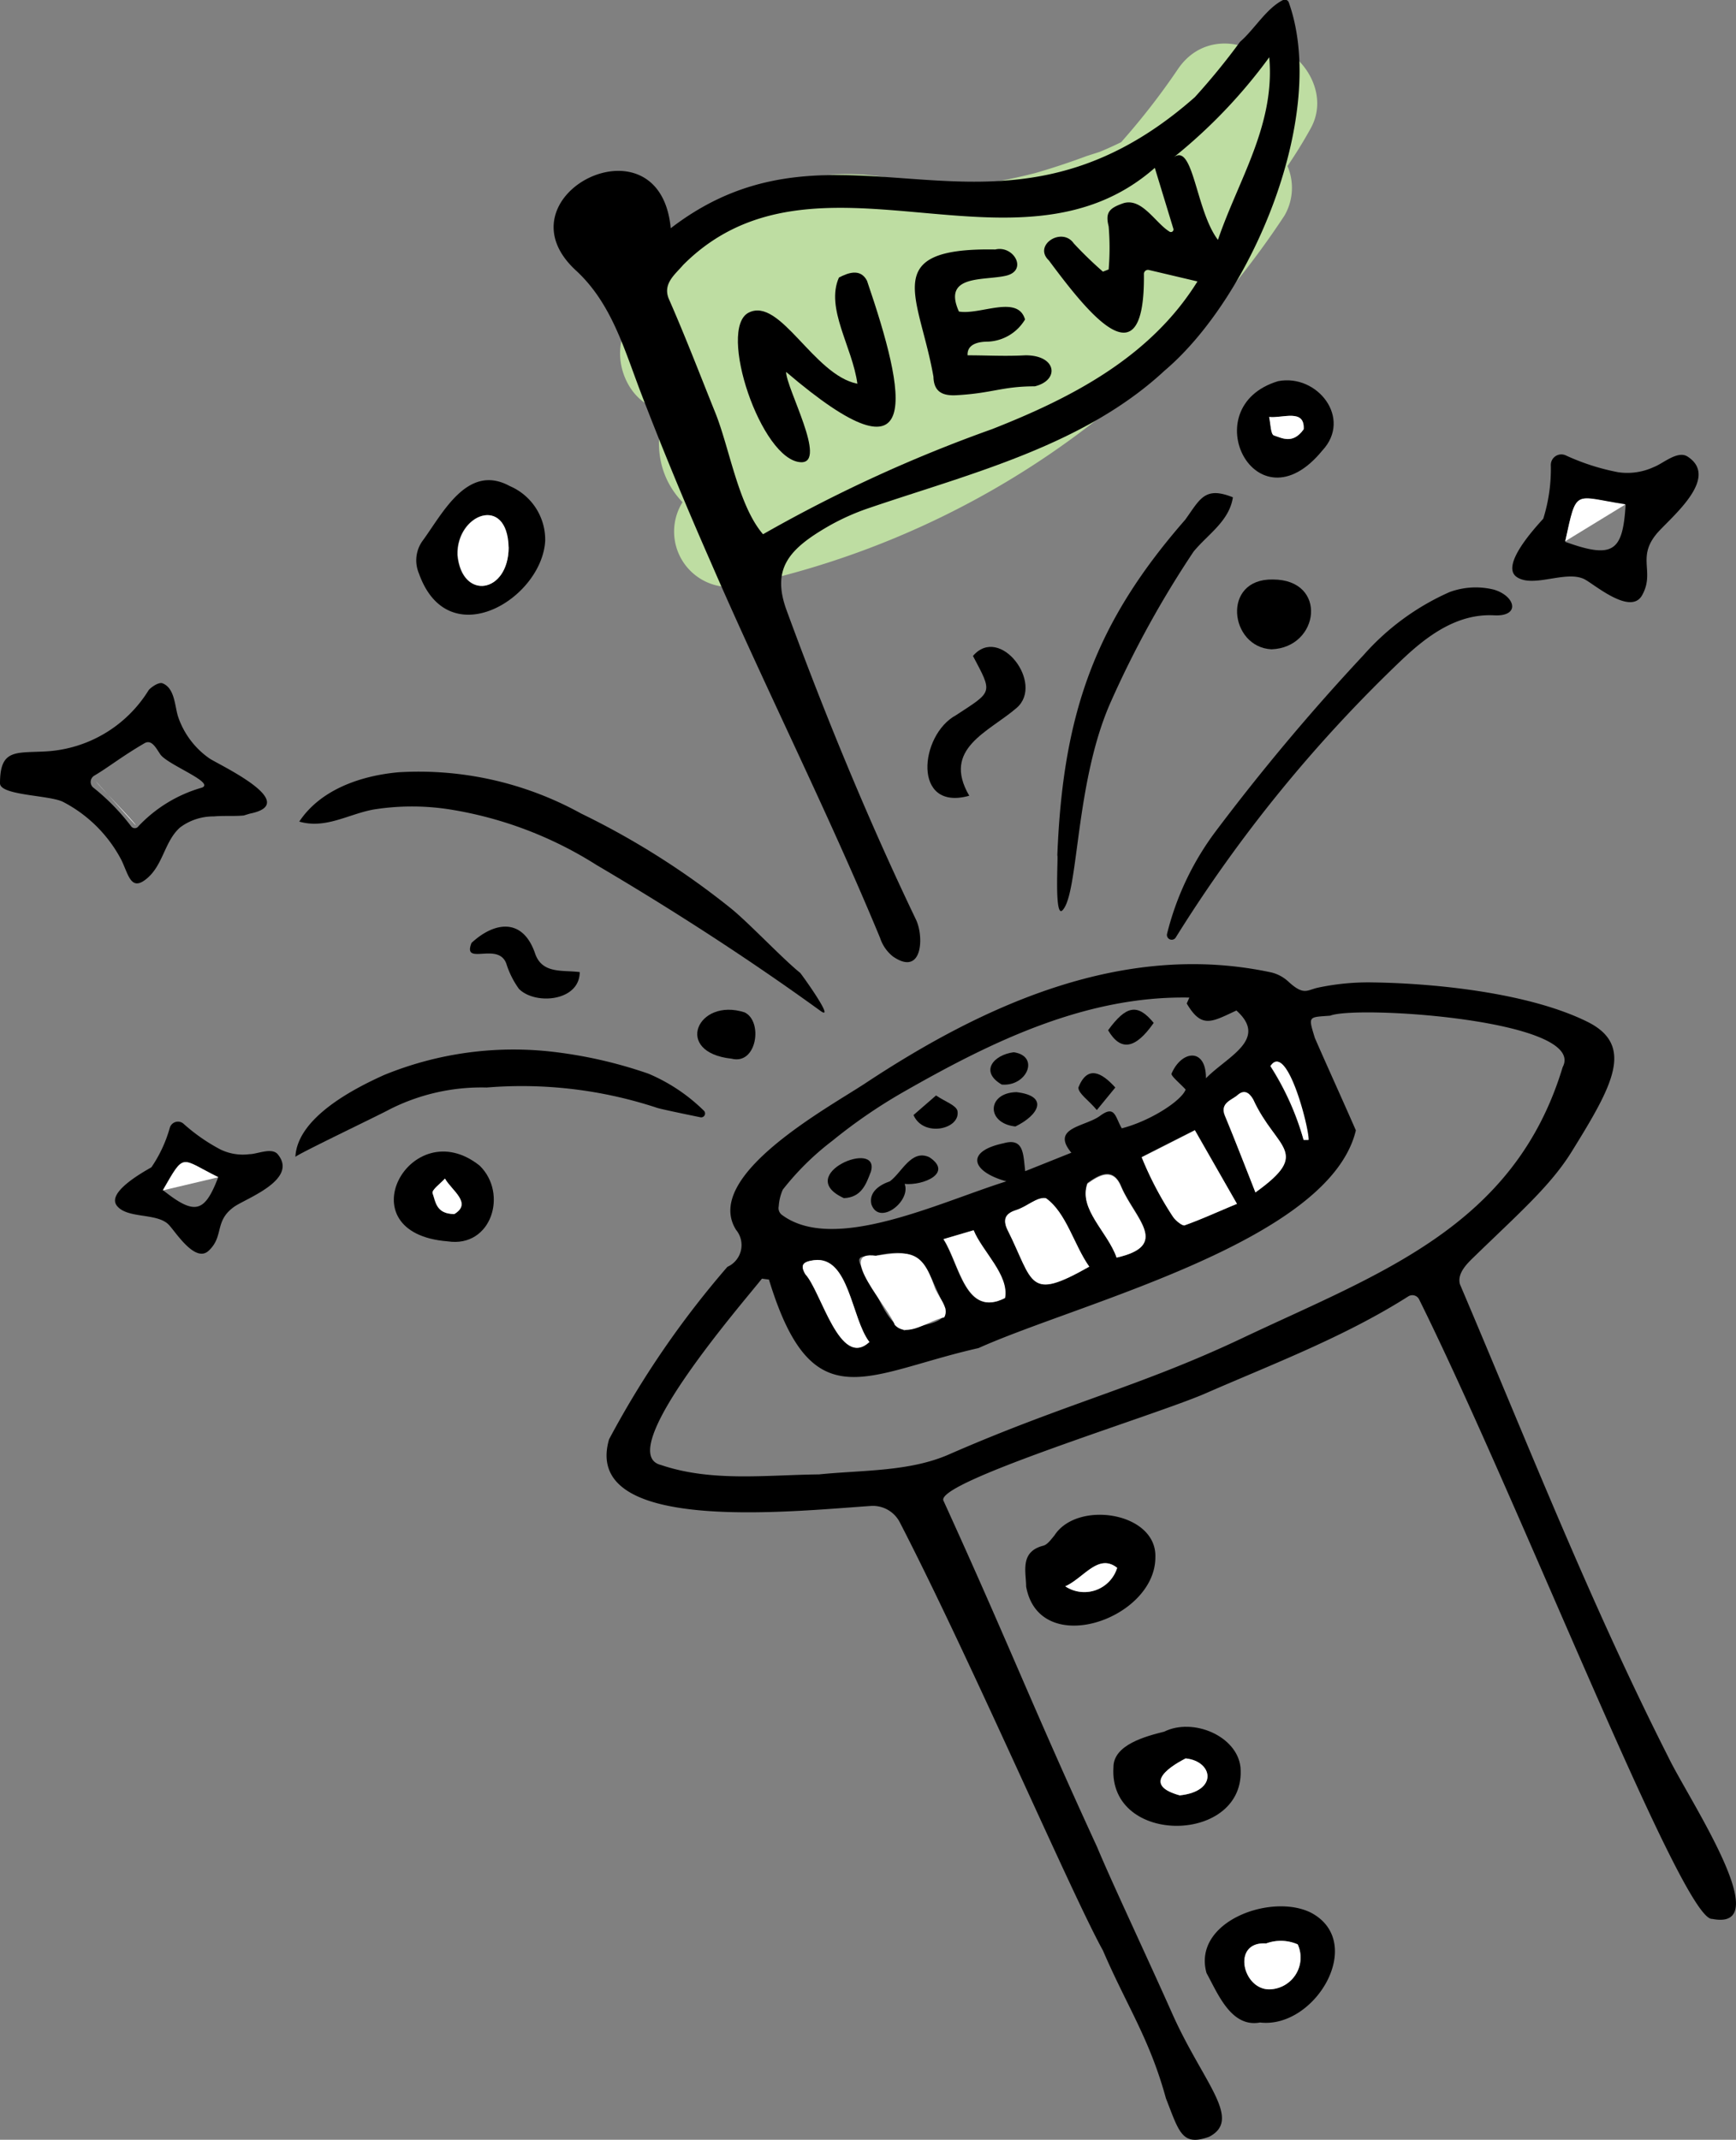 <svg xmlns="http://www.w3.org/2000/svg" viewBox="0 0 94.03 115.87"><rect x="0" y="0" width="94.03" height="115.87" fill="#808080" stroke="none"/><defs><style>.cls-1{fill:#bedda2;}.cls-2{fill:#fff;}</style></defs><g id="Layer_2" data-name="Layer 2"><g id="Layer_1-2" data-name="Layer 1"><g id="Layer_4" data-name="Layer 4"><path class="cls-1" d="M39,18.56c2.67-2.21,6.94-1.72,10.16-2.06a59.92,59.92,0,0,0,8.63-1.4c4.95-1.24,9.51-3.5,12.72-7.55L65.79,3.92C63.18,8.7,58.24,12.71,54.21,16.3c-4.61,4.11-9.61,7.6-15.49,9.59a3,3,0,0,0,1.59,5.79,46.77,46.77,0,0,0,29.26-20,3,3,0,0,0-1.79-4.4c-3.25-.75-5.81.18-8.92,1.17A39,39,0,0,1,53.61,10c-2.62.45-4.54-.4-7-.55-5.81-.33-9.83,3.55-12.65,8.26-1.07,1.79.27,4.77,2.6,4.51A90.56,90.56,0,0,0,61.11,16a3,3,0,0,0-.8-5.89c-3.28-.39-5.66,2.45-8.06,4.34L47,18.61,44,21c-1.71.42-2.41,1.34-2.09,2.75l-2.09,2.1A44.59,44.59,0,0,0,69,6.73c2.17-3.2-3-6.21-5.19-3A38.34,38.34,0,0,1,49.06,16.61a44.69,44.69,0,0,1-9.34,3.16c-2.15.54-3.76,1.08-4,3.68-.42,4.19,4.07,6.34,7.57,5.12,2.64-.91,5.09-3.44,7.22-5.13,1.66-1.3,7.73-7.57,9.82-7.32l-.8-5.89a85.19,85.19,0,0,1-23,6l2.59,4.51c1.16-1.94,2.84-4.54,5.2-5.18,2.19-.59,5.21.7,7.47.65,4.54-.11,10.1-4.12,14.41-3.14L64.39,8.66A40.68,40.68,0,0,1,38.72,25.89l1.59,5.79A50.93,50.93,0,0,0,57.24,21.61C62.13,17.41,67.85,12.66,71,6.94c1.56-2.84-2.51-6.4-4.71-3.63C61.91,8.79,54.79,10,48.18,10.6c-5,.48-9.4.38-13.43,3.72C31.77,16.79,36,21,39,18.56Z"/><path d="M76.86,70.35a.41.41,0,0,0-.58-.15c-3.46,2.2-7.41,3.69-11,5.26-2.7,1.18-14.77,4.84-14.17,5.82,3.55,7.78,4.8,11.1,8.32,18.75.75,1.81,2.69,5.92,4.06,9,1.67,3.75,3.83,5.73,2,6.68-1.47.53-1.62-.25-2.34-2.09-.88-3.22-2.12-5-3.41-8-1.67-3-7.13-15.68-11-23.18a1.64,1.64,0,0,0-1.59-.89c-4.43.3-15.65,1.52-14.16-3.61a50.47,50.47,0,0,1,6.41-9.34,1.29,1.29,0,0,0,.47-2c-1.84-2.92,5-6.62,7-7.94,6.43-4.25,14-7.72,22-6a2.08,2.08,0,0,1,.92.5c.84.77,1,.45,1.61.32a13.12,13.12,0,0,1,3-.28c3.38.05,8.43.57,11.58,2.13,2.58,1.28,1.37,3.45-.83,7C84,64.2,82.29,65.68,79.8,68.1c-.35.34-.89.87-.72,1.45,3.72,8.74,7,17.14,11.3,25.63,1.09,2.25,5.92,9.43,2.36,8.73C91.15,104.07,82.35,81.43,76.86,70.35ZM41.65,69.29l-.38-.05c-1,1.27-8.12,9.44-5.47,10.09,2.75.93,5.69.54,8.56.51,2.37-.24,4.91-.14,7.06-1.09,6.39-2.79,10.31-3.66,15.85-6.28,7.38-3.5,14.75-6,17.37-14.68C86,55.24,73.5,54.42,72.05,55c-1.19.09-1.2,0-.83,1.21.73,1.67,1.49,3.33,2.22,5C72,67.24,58.42,70.56,53,73,46.89,74.38,44,77,41.65,69.29Zm13.88-5.87,2.5-1c-1.14-1.37.75-1.4,1.56-2s.81.06,1.17.68C62.32,60.7,64,59.6,64.22,59c-.32-.35-.82-.75-.76-.87.55-1.27,1.87-1.4,1.86.26,1.15-1.18,3.4-2.1,1.65-3.67-1.34.62-1.88,1-2.69-.38l.14-.32c-5.69-.11-10.87,2.47-15.57,5.16a28.55,28.55,0,0,0-3.76,2.59,14.75,14.75,0,0,0-2.69,2.65,2.64,2.64,0,0,0-.22.9.46.46,0,0,0,.15.45c2.81,2.13,8.51-.65,12.18-1.8-1.86-.51-2.27-1.61-.16-2.06C55.47,61.59,55.42,62.51,55.53,63.42ZM67,65.19l-2.28-4-2.88,1.46a18.45,18.45,0,0,0,1.68,3.2c.14.22.49.54.63.49C65.09,66,66,65.6,67,65.19Zm-8,3.4c-.84-1.16-1.27-2.93-2.35-3.69-.49-.08-1.06.48-1.63.65s-.69.56-.45,1.06C56.06,69.48,55.68,70.48,59,68.59ZM47.44,68c-1,0-1.06.08-.69.79.73,1,1.12,2.73,2.24,3.26.66-.35,2.31-.25,2.22-1.2C50.15,68.78,50.14,67.36,47.44,68ZM68,64.57c3.07-2.21,1.1-2.33-.12-5-.23-.4-.5-.53-.84-.24s-1,.42-.69,1.12C66.91,61.74,67.43,63.08,68,64.57ZM60.48,68.1c2.93-.66,1-2.13.26-3.84-.43-1.07-1.16-.69-1.84-.2C58.4,65.47,60,66.71,60.48,68.1ZM47.09,72.67c-1-1.28-1.08-4.68-3-4.43-.58.08-.77.24-.47.76C44.49,69.94,45.48,74.16,47.09,72.67Zm4-5.57c.89,1.39,1.19,4.27,3.33,3.19.23-1.25-1.23-2.52-1.7-3.67Zm19.5-5.37.27,0c0-.6-1.17-5.37-2.06-4A15,15,0,0,1,70.61,61.73Z"/><path d="M36.33,12.36c9.26-7.12,17.56,2.46,28.39-7.1a36.58,36.58,0,0,0,2.45-3C67.93,1.61,68.59.45,69.5,0a.23.23,0,0,1,.31.14c2.13,6-1.94,15.87-6.73,19.93-4.38,4.07-10.55,5.58-15.95,7.42a12.59,12.59,0,0,0-2.25,1c-2.13,1.23-3.11,2.29-2.27,4.57,2.07,5.64,4.4,11.31,7,16.73.45.93.36,3.12-1.25,2a2.12,2.12,0,0,1-.69-1c-2.85-6.88-6.22-13.54-9.18-20.37-1.32-3-2.6-6.08-3.78-9.16-.91-2.38-1.59-4.84-3.51-6.61C26.8,10.61,35.74,6.08,36.33,12.36ZM60.86,11c1-.29,1.71,1.06,2.48,1.54a.14.14,0,0,0,.21-.17l-1-3.28C55.07,15.67,44.16,7.17,37,14.35c-.42.5-1.11,1-.78,1.82.91,2.07,1.69,4.11,2.54,6.22.76,1.91,1.24,5,2.57,6.54a77.67,77.67,0,0,1,12.4-5.69c4.33-1.7,8.59-3.91,11.13-8l-2.63-.62a.22.22,0,0,0-.27.23c.06,6-3,2.14-5.15-.75-.87-.82.71-1.84,1.35-.92a20.78,20.78,0,0,0,1.58,1.53l.31-.12a13.92,13.92,0,0,0,0-2.33C59.86,11.5,60.08,11.27,60.86,11Zm7.89-7.9h0a28.5,28.5,0,0,1-5.19,5.43c1.08-.85,1.2,2.87,2.41,4.46C67.07,9.75,69.07,6.78,68.75,3.13Z"/><path d="M44.44,54.74c-3.88-2.81-8-5.47-12.13-7.9a21,21,0,0,0-7.89-3,13.21,13.21,0,0,0-4.21,0c-1.37.26-2.58,1.06-4,.65,1.14-1.72,3.3-2.48,5.36-2.67a18.19,18.19,0,0,1,9.9,2.23,42.82,42.82,0,0,1,8.07,5.1c.94.74,2.87,2.79,3.8,3.53C43.44,52.79,45.28,55.35,44.44,54.74Z"/><path d="M16,62.65c.1-2.12,3.14-3.69,4.81-4.44A18.51,18.51,0,0,1,30.3,57a24.31,24.31,0,0,1,4.82,1.14,9.6,9.6,0,0,1,3,2,.21.21,0,0,1-.19.36c-.83-.17-2.13-.44-2.34-.51a23.39,23.39,0,0,0-9.23-1.1,11,11,0,0,0-5.25,1.18C20.63,60.34,16,62.55,16,62.65Z"/><path d="M65.8,45.08a117.11,117.11,0,0,1,8.06-9.61,13.48,13.48,0,0,1,4.66-3.41,4.1,4.1,0,0,1,2.4-.13c1.17.35,1.45,1.47,0,1.39-2-.1-3.62,1.11-5,2.42a76.83,76.83,0,0,0-12.22,15,.26.26,0,0,1-.49-.16A15.44,15.44,0,0,1,65.8,45.08Z"/><path d="M57.27,46.32c.3-7.71,2.06-12.61,6.93-18.18.81-1.13,1.06-1.82,2.58-1.21-.2,1.3-1.36,2-2.13,2.94A54.28,54.28,0,0,0,60.17,38c-1.94,4.34-1.73,10.28-2.6,11.27C57.08,49.86,57.33,46.32,57.27,46.32Z"/><path d="M62.58,84.33c0,3.36-6.29,5.52-7,1.58,0-.78-.36-1.88.93-2.21.23-.06.42-.34.6-.55C58.34,81.22,62.67,81.88,62.58,84.33ZM57.7,85.9a1.86,1.86,0,0,0,2.81-1C59.49,84.09,58.73,85.45,57.7,85.9Z"/><path d="M68.25,109.52c-1.56.29-2.28-1.55-2.9-2.68-.78-2.8,3.55-4.36,5.69-3.25C74,105.2,71.23,109.87,68.25,109.52Zm.6-1.8a1.72,1.72,0,0,0,1.44-2.43,2.28,2.28,0,0,0-1.71-.05C66.66,105.11,67.32,107.85,68.85,107.72Z"/><path d="M67.19,95.69c.36,4.17-7.16,4.31-6.88,0,0-1.21,1.75-1.67,2.75-1.92C64.62,93,67,94,67.19,95.69ZM63.9,97.22c2.06-.2,1.81-1.85.32-2C63.11,95.79,62,96.69,63.9,97.22Z"/><path d="M52.5,43.09c-3.1.87-2.7-3.29-.72-4.36,2-1.31,2-1.17.92-3.21,1.46-1.71,3.88,1.5,2.37,2.81S51,40.53,52.5,43.09Z"/><path d="M31.4,52.64c0,1.58-2.4,1.8-3.29.91a4.75,4.75,0,0,1-.66-1.29c-.38-1.34-2.43.1-1.91-1.2,1.2-1.12,2.78-1.43,3.46.62C29.4,52.75,30.5,52.52,31.4,52.64Z"/><path d="M39.63,57.33c-3.18-.34-1.85-3.33.7-2.51C41.34,55.3,41,57.68,39.63,57.33Z"/><path d="M68.94,31.38c3,0,2.54,3.69-.07,3.78C66.6,35.05,66.15,31.33,68.94,31.38Z"/><path class="cls-2" d="M67,65.19c-1,.41-1.89.83-2.85,1.17-.14,0-.49-.27-.63-.49a18.45,18.45,0,0,1-1.68-3.2l2.88-1.46Z"/><path class="cls-2" d="M59,68.59c-3.34,1.89-3,.89-4.43-2-.24-.5-.18-.86.45-1.06s1.14-.73,1.63-.65C57.76,65.66,58.18,67.43,59,68.59Z"/><path class="cls-2" d="M47.44,68c1.8-.26,2.51-.31,3.16,1.64.14.52.87,1.17.54,1.7-.83.15-2,1.15-2.68.4C48.2,70.89,45.22,67.67,47.44,68Z"/><path class="cls-2" d="M68,64.57c-.59-1.49-1.11-2.83-1.65-4.16-.28-.7.36-.83.69-1.12s.61-.16.84.24C69.12,62.25,71.09,62.36,68,64.57Z"/><path class="cls-2" d="M60.48,68.1c-.48-1.39-2.08-2.63-1.58-4,.68-.49,1.41-.88,1.84.2C61.47,66,63.41,67.44,60.48,68.1Z"/><path class="cls-2" d="M47.09,72.67c-1.6,1.49-2.6-2.73-3.47-3.67-.3-.52-.11-.68.47-.76C46,68,46.11,71.39,47.09,72.67Z"/><path class="cls-2" d="M51.11,67.1l1.63-.48c.47,1.15,1.93,2.42,1.7,3.67C52.3,71.37,52,68.49,51.11,67.1Z"/><path class="cls-2" d="M70.61,61.73a14.76,14.76,0,0,0-1.79-4c.89-1.35,2.1,3.39,2.06,4Z"/><path d="M13.2,44.16c-.54.05-1.08,0-1.62.05a3,3,0,0,0-1.83.6c-.84.75-.9,2-1.78,2.75s-1-.18-1.4-1a7.42,7.42,0,0,0-3.16-3.14c-.75-.37-3.4-.34-3.41-1,0-1.87.84-1.64,2.47-1.73a7,7,0,0,0,5.59-3.33c.19-.2.56-.43.74-.36.69.27.66,1.28.86,1.85a4.52,4.52,0,0,0,1.67,2.21c.47.33,5.06,2.43,2.2,3Zm-6.1.58a.24.24,0,0,0,.4,0,7.58,7.58,0,0,1,3.44-2.09c.71-.28-1.83-1.22-2.25-1.79-.25-.37-.48-.84-.87-.61C6.54,41,5.89,41.54,5.11,42a.4.4,0,0,0-.08.63A11.86,11.86,0,0,1,7.1,44.74Z"/><path class="cls-2" d="M7.35,44.69c.05-.07-2-2.14-2.15-2.37"/><path d="M88.94,32.24c-.63,1.11-2.62-.63-3.13-.88-1-.49-2.75.49-3.65-.11s.91-2.59,1.43-3.16A9,9,0,0,0,84,25.18a.57.57,0,0,1,.81-.52,12.22,12.22,0,0,0,2.83.91,3.41,3.41,0,0,0,1.94-.28c.49-.18,1.28-.91,1.82-.57,1.87,1.2-1.15,3.49-1.73,4.26C88.68,30.24,89.64,31,88.94,32.24Zm-.89-4.9c-2.84-.46-2.63-.94-3.27,2C87.38,30.28,87.9,29.86,88.05,27.34Z"/><path class="cls-2" d="M84.78,29.31c.64-2.91.44-2.43,3.27-2"/><path d="M11.3,67.73c-.75.7-1.85-1.12-2.19-1.44-.66-.62-2.23-.29-2.78-1s1.33-1.77,1.87-2.08a7.23,7.23,0,0,0,1-2.15.46.46,0,0,1,.75-.2,9.81,9.81,0,0,0,2,1.39,2.78,2.78,0,0,0,1.56.25c.42,0,1.2-.38,1.53,0,1.15,1.38-1.73,2.4-2.36,2.85C11.59,66.13,12.15,66.94,11.3,67.73Zm.52-4c-2.08-1-1.8-1.37-3,.71C10.58,65.85,11.09,65.64,11.82,63.75Z"/><path class="cls-2" d="M8.82,64.46c1.2-2.08.93-1.75,3-.71"/><path class="cls-2" d="M57.7,85.9c1-.45,1.79-1.81,2.81-1A1.86,1.86,0,0,1,57.7,85.9Z"/><path d="M29.53,29.29c-.18,3.15-5.26,6.22-6.84,1.76a1.81,1.81,0,0,1,.21-1.78c1.08-1.47,2.42-4.2,4.71-2.95A3.16,3.16,0,0,1,29.53,29.29Zm-2,.34c-.07-2.86-2.82-1.8-2.76.42C25,32.54,27.54,32.14,27.55,29.63Z"/><path class="cls-2" d="M27.55,29.63c0,2.51-2.53,2.91-2.76.42C24.73,27.83,27.48,26.77,27.55,29.63Z"/><path class="cls-2" d="M68.85,107.72c-1.53.13-2.19-2.61-.27-2.48a2.28,2.28,0,0,1,1.71.05A1.72,1.72,0,0,1,68.85,107.72Z"/><path class="cls-2" d="M63.9,97.22c-1.93-.53-.79-1.43.32-2C65.71,95.37,66,97,63.9,97.22Z"/><path d="M24.25,67.22c-5.65-.44-2-7.07,1.73-4.1C27.53,64.63,26.62,67.58,24.25,67.22Zm.36-1.48c1-.59-.15-1.27-.51-1.92-.24.27-.72.61-.67.79C23.57,65.07,23.63,65.74,24.61,65.74Z"/><path class="cls-2" d="M24.61,65.74c-1,0-1-.67-1.18-1.13-.05-.18.43-.52.67-.79C24.46,64.46,25.59,65.15,24.61,65.74Z"/><path d="M71.62,24.4c-3.59,4.39-7-2.37-2.39-3.76C71.35,20.23,73.26,22.65,71.62,24.4Zm-1-1.15c.07-1.14-1.14-.59-1.87-.67.08.35.08.94.26,1C69.46,23.73,70,24.06,70.61,23.25Z"/><path class="cls-2" d="M70.61,23.25c-.57.81-1.15.48-1.61.33-.18-.06-.18-.65-.26-1C69.47,22.66,70.68,22.11,70.61,23.25Z"/><path d="M49,64.11c.36.94-1.38,2.29-1.8,1.11-.16-.68.47-1.07,1-1.25.65-.48,1.16-1.75,2.13-1.31C51.65,63.52,50,64.21,49,64.11Z"/><path d="M45.71,64.88c-2.78-1.27,2-3.25,1.46-1.43C46.91,64.13,46.66,64.84,45.71,64.88Z"/><path d="M55,61c-1.6-.17-1.55-1.83.06-1.86C56.83,59.35,56.27,60.38,55,61Z"/><path d="M62.49,55.39c-1,1.43-1.79,1.55-2.47.4C61,54.44,61.62,54.33,62.49,55.39Z"/><path d="M50.7,59.32c.5.34,1.07.52,1.16.83.19,1-1.85,1.46-2.38.23Z"/><path d="M54.26,58.73c-1.21-.7-.45-1.61.65-1.75C56.34,57.19,55.62,58.85,54.26,58.73Z"/><path d="M59.41,60.11c-.46-.55-1-.89-1-1.22.49-1.23,1.26-.82,2,0Z"/><path d="M42.58,20.14c0,.88,2.25,4.93.81,4.89-2.16-.07-4.55-7.23-2.84-8.1s3.51,3.38,5.89,3.85c-.27-2-1.74-4.08-1-5.75.48-.25,1.16-.52,1.52.17C49.09,21.43,50.12,26.58,42.58,20.14Z"/><path d="M56.05,20.92c-1.76,0-2.28.37-4.22.48-.79.05-1.25-.19-1.27-1-.76-4.36-3-7,3.35-6.89,1-.24,1.78,1.14.58,1.42s-3.46-.08-2.55,1.94c1.15.2,3.19-.93,3.58.43a2.46,2.46,0,0,1-2,1.2c-.37,0-1.15.06-1.11.74,1.1,0,2,.06,3.13,0C57.24,19.23,57.41,20.59,56.05,20.92Z"/></g></g></g></svg>